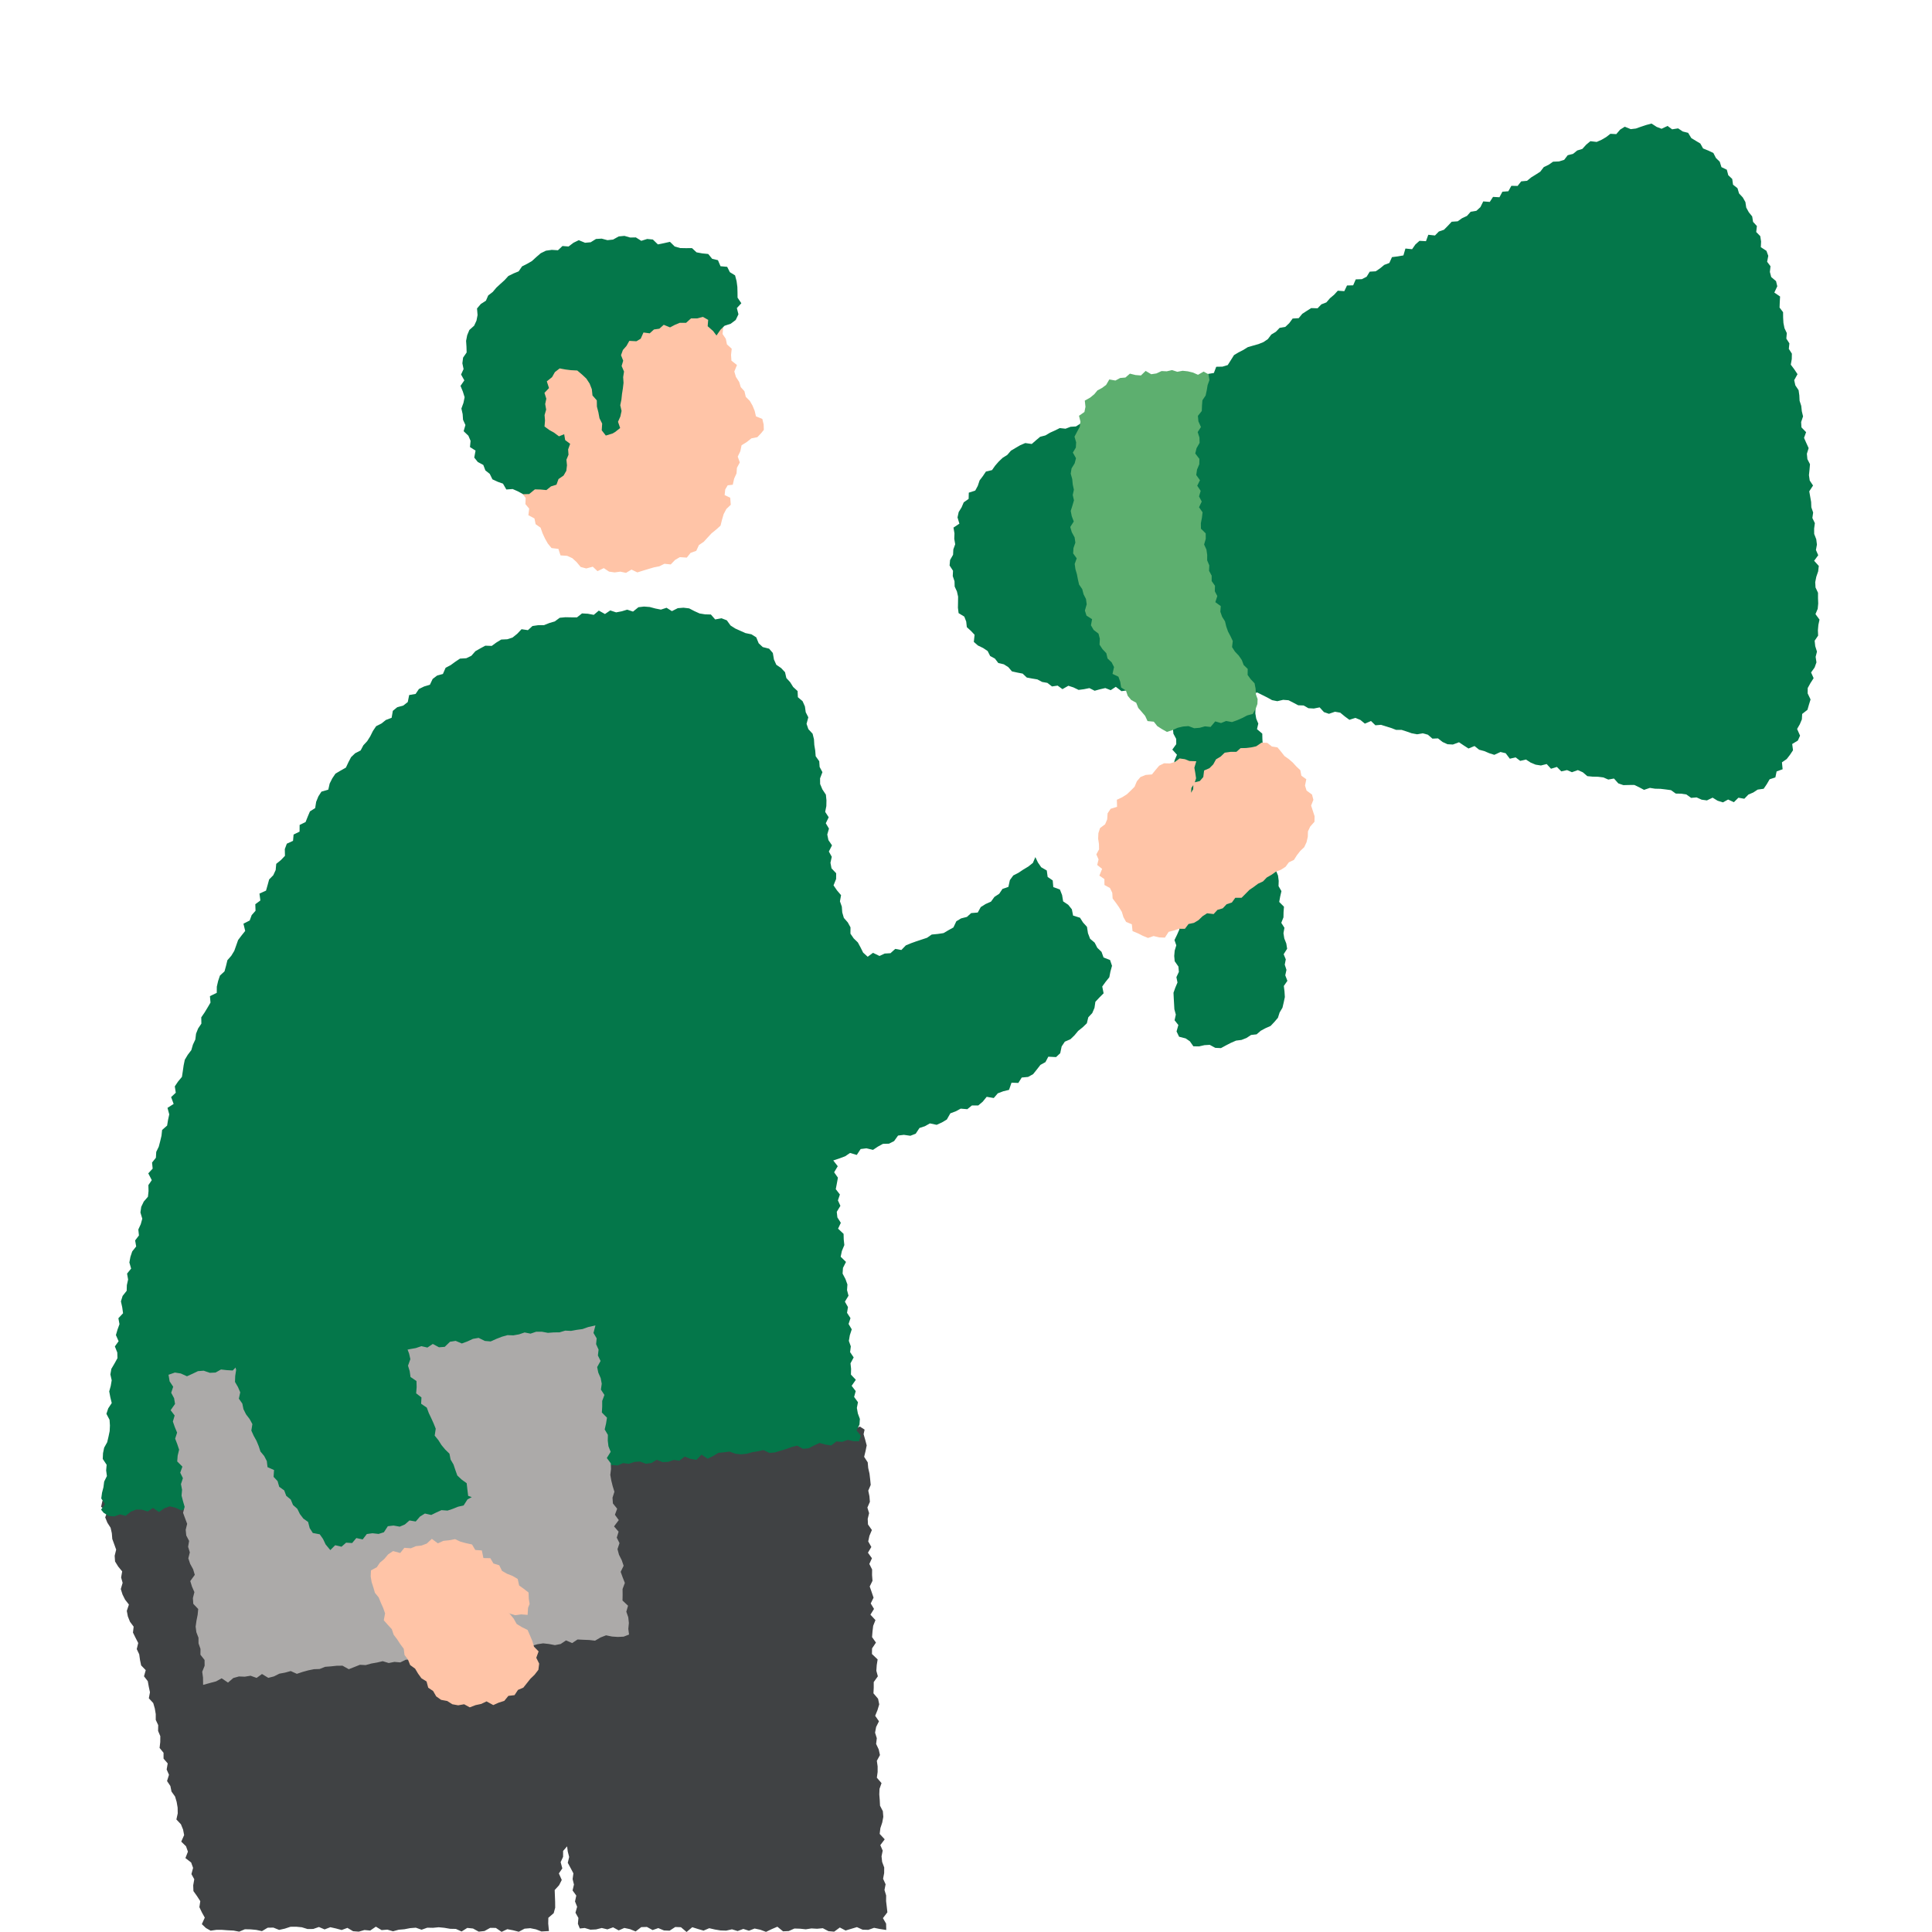 <svg width="172" height="172" fill="none" xmlns="http://www.w3.org/2000/svg"><path d="M107.555 33.288l.512-.083.211-.553.553-.01.47-.142.281-.443.277-.442.405-.244.424-.216.401-.25.474-.137.475-.134.446-.18.392-.267.304-.405.405-.244.337-.35.506-.088.351-.332.299-.41.539-.032.318-.387.396-.258.401-.253.567.018.336-.35.447-.175.322-.373.364-.304.332-.364.58.041.24-.506.548-.014.23-.53.544-.018.424-.217.276-.451.535-.033.391-.267.369-.304.451-.17.235-.52.511-.065.507-.088.18-.613.594.06.295-.424.364-.322.576.032.207-.571.594.064.346-.354.456-.157.345-.35.341-.364.535-.037.387-.276.437-.203.332-.373.507-.083.359-.327.253-.511.581.046.29-.447.571.032.263-.493.53-.041.267-.484.557.01.318-.406.521-.05.373-.305.405-.249.401-.258.313-.41.433-.207.392-.272.53-.023.46-.143.314-.41.474-.12.373-.303.456-.139.341-.377.373-.31.562.065.429-.188.41-.24.382-.295.525.028.341-.401.415-.258.53.216.46-.055.452-.161.46-.152.48-.129.451.295.442.17.53-.253.41.3.534-.084.41.277.48.12.281.465.4.244.406.244.244.438.465.189.452.216.225.442.341.332.152.484.479.23.129.489.351.331.073.512.396.313.139.465.331.355.235.414.074.489.226.414.304.378.078.484.341.368-.06.535.359.364.074.479-.023.507.498.322.165.447-.101.53.3.396-.056.507.12.456.428.364.111.456-.263.562.512.35-.028.493-.018.493.313.41.005.483.027.475.092.465.208.438-.042.493.272.424-.051.488.272.424-.009.483-.088.498.314.42.285.428-.295.534.102.46.29.434.065.465.023.474.147.457.051.474.11.46-.17.503.027.474.415.429-.184.506.202.457.208.456-.157.502.046.479.231.451-.042.489-.051.488.069.475.295.446-.336.516.083.475.083.47.018.479.162.465-.07.484.222.46-.065.489.005.474.184.47.06.475-.088.483.203.466-.364.493.415.46-.056.48-.165.483-.097.48.027.474.222.474v.475l.018.479-.046.474-.198.47.359.489-.101.474-.042.474.019.475-.309.456.051.48.156.492-.119.465.073.489-.165.46-.314.438.226.511-.281.438-.244.438-.005.479.258.539-.143.46-.133.461-.47.369-.028.483-.184.438-.24.415.263.599-.198.437-.502.304.073.558-.267.4-.295.383-.423.29.06.617-.535.194-.11.53-.512.17-.249.428-.281.415-.534.074-.392.258-.433.184-.363.373-.526-.092-.405.4-.511-.239-.466.254-.474-.148-.442-.272-.507.245-.47-.065-.447-.203-.488.042-.424-.304-.47-.07-.474-.009-.424-.304-.466-.064-.469-.055-.48-.01-.465-.073-.52.175-.433-.23-.438-.208-.484.005-.483.013-.452-.156-.387-.433-.507.092-.437-.189-.475-.06-.479-.009-.474-.046-.406-.346-.437-.193-.526.189-.437-.189-.512.115-.391-.396-.525.161-.383-.419-.516.129-.47-.074-.442-.184-.419-.272-.511.12-.41-.313-.516.12-.369-.489-.461-.11-.548.253-.451-.143-.442-.189-.461-.124-.41-.327-.539.22-.424-.276-.419-.28-.544.202-.479-.027-.438-.199-.41-.322-.492.023-.406-.35-.456-.125-.511.088-.466-.088-.446-.156-.456-.147h-.489l-.447-.17-.451-.14-.452-.142-.497.041-.396-.382-.544.235-.405-.332-.443-.18-.529.171-.415-.304-.401-.332-.47-.082-.534.184-.447-.152-.382-.42-.516.102-.484-.028-.424-.244-.483-.018-.429-.226-.433-.221-.479-.037-.521.12-.465-.092-.424-.235-.433-.217-.46-.23-.461.11-.401.369-.53-.295-.382.18-.235-.346-.212-.428-.212-.429-.368-.327-.097-.497-.608-.175-.101-.502-.364-.332-.185-.447-.295-.373-.285-.383.051-.594-.286-.382-.276-.387-.364-.336-.3-.369-.359-.336-.051-.53-.253-.405-.369-.328-.189-.446-.221-.42-.424-.294-.023-.549-.391-.313-.304-.373-.258-.4-.056-.53-.557-.208-.203-.438-.161-.465-.11-.493-.53-.225-.29-.387-.217-.429-.336-.428.424-.525-.157-.493.161-.48-.064-.492.014-.484-.24-.493-.018-.484.147-.483-.088-.489.392-.47-.212-.497.166-.48.11-.483.037-.484-.078-.488-.014-.493-.138-.493.083-.497.488-.166.318-.346.129-.557.336-.327.53-.102.313-.35.507-.133.065-.64.552-.079.3-.364.244-.433.359-.309.401-.253.309-.35.318-.355.511-.129.415-.262.216-.456z" fill="#04774A"/><path d="M48.872 171.917l-.065-.664.01-.517.476-.41.134-.489-.005-.522-.02-.522-.02-.528.392-.429.238-.469-.258-.581.307-.449-.148-.556.218-.474v-.522l.356-.41.06.463.124.484-.124.517.253.469.248.469-.07.512.12.488-.125.523.332.459-.114.522.189.473-.149.528.263.468-.045.518.169.42.44-.044.506.151.5-.024.506-.127.506.122.505-.181.5.273.501-.219.501.107.506.205.5-.385.506-.015.505.278.506-.176.505.21.5.02.506-.327.506.019.5.425.506-.425.505.157.5.146.507-.215.505.117.505.083.506.015.506-.117.505.156.506-.19.5.161.506-.196.51.108.506.19.505-.244.506-.215.505.41.506-.024.505-.225.506.015.505.054.506-.078.505.029.506-.049.505.264.506.044.505-.371.511.268.505-.151.506-.151.505.229.511.015.51-.181.511.103.575.087-.015-.566-.282-.488.396-.518-.055-.497-.059-.498.005-.503-.149-.493.1-.503-.224-.493.095-.503.005-.503-.184-.493-.054-.498.104-.508-.213-.488.391-.517-.446-.483.06-.508.168-.508.094-.503-.04-.503-.252-.488-.025-.502-.04-.498.02-.503.179-.508-.417-.483.07-.508v-.498l-.07-.498.278-.512-.11-.498-.232-.493.06-.508-.154-.493.094-.508.253-.508-.337-.488.208-.512.153-.508-.104-.498-.411-.483.025-.503v-.498l.367-.513-.134-.493.034-.502.08-.508-.506-.483.01-.498.347-.518-.347-.488.04-.503.06-.503.202-.507-.446-.484.318-.512-.293-.488.253-.513-.169-.498-.173-.498.248-.508-.04-.502.005-.503-.248-.493.233-.508-.357-.493.303-.513-.278-.493.11-.503.217-.512-.347-.493-.025-.498.124-.508-.153-.498.223-.512-.04-.498-.104-.498.218-.513-.05-.503-.059-.502-.114-.498-.044-.503-.318-.493.124-.508.104-.508-.133-.502-.144-.498.089-.406-.426-.273-.486.254-.51-.044-.501.098-.496.151-.495.107-.53-.215-.516-.043-.476.366-.51-.044-.486.288-.535-.264-.476.337-.54-.288-.48.308-.502.083-.515-.035-.525-.131-.481.297-.53-.171-.486.293-.545-.361-.506.049-.466.444-.51.01-.516-.029-.505.029-.53-.186-.471.41-.52-.126-.526-.137-.47.39-.496.142-.516-.044-.53-.181-.49.191-.531-.205-.506.039-.485.268-.506.074h-.51l-.51.014-.491.171-.516-.01-.51.02-.51.019-.491.215-.536-.239-.47.43-.53-.191-.511-.019-.476.361-.525-.156-.53-.191-.506.083-.471.376-.51.01-.54-.283-.482.283-.5.146-.52-.087-.496.151-.52-.069-.516-.063-.5.137-.486.302-.5.078-.521-.078-.52-.058-.516-.078-.505.078-.476.351-.546-.356-.5.141-.505.079-.511-.005-.515-.01-.491.19-.53-.146-.461.488-.53-.141-.491.18-.516-.044-.505.098-.5.088-.55-.337-.502.088-.505.073-.49.181-.501.107-.49.181-.531-.21-.51.044-.496.19-.516-.039-.51.01-.486.258-.535-.244-.49.215-.501.112-.506.044-.53-.2-.471.425-.515-.02-.52-.073-.526-.127-.476.386-.506.088-.51-.005-.5.117-.55-.381-.496.23-.52-.098-.501.132-.506.058-.485.323-.506.088-.52-.083-.496.161-.55-.347-.486.293-.52-.107-.516-.044-.515.024-.496.156-.505.083-.496.215-.515-.01-.53-.171-.506.098-.476.4-.51.074-.54-.245-.506.108-.124.537.57.381-.203.561.193.474.287.449.11.488.04.508.173.473.173.479-.134.546.035.508.277.449.357.435-.094.537.134.483-.163.552.153.483.228.459.342.439-.188.561.094.494.188.473.327.439-.06.528.229.463.238.464-.13.542.219.464.07.503.103.488.407.42-.154.546.337.435.09.498.104.488-.1.537.392.425.139.483.084.498v.517l.218.464-.01.518.198.468-.005.518-.06.527.353.434v.518l.371.429-.094.542.208.469-.173.557.297.444.1.493.317.444.143.483.085.498.01.518-.12.542.402.424.193.474.095.493-.258.581.426.415.169.478-.223.571.51.396.173.478-.148.552.253.459-.095.542.02.512.317.444.293.454-.08.533.224.468.257.464-.262.581.366.347.417.234.51-.073h.506l.51.039.506.024.51.098.506-.215.505.01.51.048.506.108.51-.303.506-.01.51.205.506-.112.506-.166.505-.005.506.049.505.156.506-.004.51-.176.506.215.51-.196.506.113.505.136.51-.19.506.298.506.039.505-.147.51.049.506-.347.51.308.511-.044.506.147.505-.137.51-.044.506-.098.51-.039.511.181.506-.181.51.01.51-.049.506.049.51.088.511.01.51.229.506-.317.51.053.506.279.51-.054.511-.283.506.005.51.351.51-.239.511.098.51.131.511-.273.51-.044.511.103.486.19.669-.039z" fill="#404244"/><path d="M56.836 54.059l-.48.389-.518-.172-.489.147-.498.094-.523-.173-.47.32-.547-.305-.45.379-.528-.099-.518-.029-.445.35h-.514l-.518-.01-.508.049-.44.324-.484.143-.47.187-.523.005-.508.074-.406.369-.568-.084-.386.408-.41.33-.475.157-.537.025-.436.266-.41.3-.572-.02-.445.241-.44.251-.352.403-.455.222-.562.034-.42.28-.411.3-.45.237-.24.55-.513.139-.401.305-.244.516-.514.153-.464.226-.294.438-.572.098-.127.625-.396.31-.543.152-.39.32-.108.62-.509.192-.396.315-.474.24-.288.429-.235.472-.274.433-.342.369-.24.457-.484.246-.366.35-.24.457-.22.472-.47.266-.464.276-.283.423-.23.457-.122.541-.612.182-.273.423-.196.483-.088.556-.465.295-.2.472-.19.477-.529.256-.005.595-.532.261-.05.56-.552.252-.18.482.014.6-.357.374-.42.34-.05.55-.214.463-.367.374-.137.501-.142.497-.582.261.079.615-.45.334.02.581-.343.389-.176.477-.557.285.156.645-.323.403-.308.408-.17.483-.172.482-.264.433-.347.398-.122.502-.137.492-.406.374-.161.482-.117.506-.005.551-.607.29.05.576-.26.443-.269.443-.293.428.01.56-.289.429-.186.467-.063.516-.215.458-.142.487-.318.418-.264.443-.103.497-.073.512-.078.511-.342.413-.294.433.088.566-.415.389.225.61-.548.349.157.58-.108.497-.083.502-.445.389-.054.511-.117.492-.127.487-.225.463-.03.521-.342.428.054.541-.391.419.313.605-.303.442.014.527-.053.507-.372.432-.225.468-.073.502.166.556-.137.491-.215.468.054.531-.338.443.093.536-.352.443-.161.482-.093.502.156.546-.361.443.092.531-.112.497-.015.506-.361.453-.152.487.117.531.074.527-.416.443.098.526-.176.487-.142.487.24.546-.333.463.215.541.015.506-.264.478-.279.472-.088.497.118.521-.084.497-.136.492.097.517.127.521-.312.472-.162.487.279.532.034.506-.024.502-.103.492-.117.497-.27.482-.102.497-.024.507.347.521-.044.502.068.502-.244.492-.064.501-.127.497-.068.502.332.507L9 134.4l.23.28.454.286.504.034.484-.182.513.133.465-.374.484-.187.499.01.518.162.47-.315.537.364.47-.334.483-.172.514.123.528.241.479-.222.504.005.479-.246.528.266.454-.497.533.295.475-.315.513.133.499-.074.498-.014.484-.227.494-.054.509.044.489-.118.518.133.47-.334.517.177.485-.182.498-.04.523.222.465-.369.508.079.514.123.469-.34.509.025.518.172.474-.29.494-.094.508.059.504.025.494-.113.498-.03.494-.128.523.236.504-.029.479-.266.504.025.498-.02.49-.172.517.192.494-.113.49-.128.508.049.474-.29.504.005.479-.232.533.315.46-.462.522.172.514.103.498-.039.47-.354.513.069.484-.187.533.324.504-.029.469-.345.489-.127.518.152.499-.059.489-.128.508.039.474-.305.524.192.518.153.504-.025.454-.511.514.132.493-.098.504-.025.518.153.484-.212.49-.157.483-.148.533.335.474-.325.504.025.504.039.483-.211.509.064.489-.168.504-.034.523.197.494-.064.474-.291.523.212.503-.025.485-.172.508.064.47-.364.527.207.514.088.46-.467.537.364.48-.236.478-.285.5-.05.498-.064.523.192.513.054.499-.054.489-.137.499-.079.493-.113.533.255.499-.044.494-.152.489-.148.484-.177.494-.128.532.285.5-.049.483-.251.484-.221.519.143.518.078.47-.359.508.04.493-.173.519.109.489.009.166-.492-.386-.467.264-.526.034-.502-.181-.487-.088-.492.098-.507-.343-.472.142-.517-.362-.472.372-.536-.435-.463.014-.506-.053-.497.283-.526-.318-.473.064-.511-.176-.487.088-.507.171-.522-.283-.477.17-.521-.307-.473.083-.511-.274-.482.323-.532-.132-.492.034-.506-.176-.487-.254-.482.034-.507.269-.531-.474-.463.107-.511.22-.527-.054-.497-.014-.502-.49-.462.245-.521-.308-.483-.054-.496.323-.532-.22-.487.176-.521-.367-.477.098-.512.093-.512-.337-.477.322-.541-.4-.512.586-.196.474-.178.436-.295.596.177.347-.526.514-.064.586.138.435-.29.45-.246.538-.015.455-.231.352-.492.518-.064.577.083.474-.182.338-.511.484-.158.444-.251.602.128.464-.211.44-.261.313-.551.475-.177.45-.241.586.049.406-.33h.567l.4-.339.353-.433.63.108.358-.418.483-.182.519-.128.22-.64.606.025.303-.482.567-.054.45-.25.328-.41.322-.413.445-.245.255-.483.689.035.371-.344.128-.606.283-.423.499-.216.362-.35.322-.388.406-.325.372-.359.127-.531.352-.374.2-.467.079-.537.352-.378.381-.38-.122-.604.298-.414.332-.413.098-.502.142-.516-.176-.517-.577-.221-.18-.502-.377-.364-.235-.457-.406-.345-.19-.497-.088-.565-.348-.384-.273-.428-.616-.192-.108-.556-.323-.403-.454-.305-.093-.561-.196-.497-.587-.212-.053-.595-.45-.31-.078-.575-.494-.286-.293-.423-.23-.482-.22.517-.401.32-.45.27-.425.285-.47.241-.303.414-.132.605-.523.177-.293.433-.426.28-.308.423-.479.212-.43.27-.269.487-.587.05-.376.34-.519.132-.425.256-.259.55-.445.247-.435.256-.523.078-.528.05-.42.29-.475.157-.474.157-.47.168-.464.192-.4.413-.544-.099-.425.384-.513.03-.465.216-.577-.28-.474.349-.406-.369-.23-.462-.24-.443-.37-.36-.29-.422.006-.561-.24-.438-.352-.403-.142-.487-.039-.517-.166-.472.098-.546-.362-.428-.308-.448.23-.566.005-.511-.416-.438-.093-.497.117-.531-.259-.468.28-.55-.319-.468-.102-.497.151-.526-.283-.477.259-.532-.313-.482.103-.516.01-.512-.05-.502-.313-.472-.2-.477-.005-.507.21-.546-.249-.468-.034-.506-.318-.448-.04-.507-.082-.492-.03-.511-.122-.492-.376-.408-.162-.473.157-.58-.23-.453-.073-.516-.206-.463-.42-.359-.025-.546-.396-.364-.264-.423-.342-.374-.117-.517-.347-.369-.43-.295-.21-.467-.099-.58-.332-.384-.567-.143-.362-.34-.215-.526-.43-.27-.533-.109-.46-.206-.45-.202-.415-.266-.333-.462-.47-.182-.566.103-.382-.438-.513-.014-.494-.08-.464-.21-.465-.242-.503-.059-.509.04-.523.265-.474-.3-.504.163-.498-.099-.5-.133-.508-.039-.498.059zm39.833-16.422l-.456.055-.424.272-.484.032-.442.17-.516-.055-.429.212-.437.198-.415.244-.465.12-.378.318-.368.322-.58-.082-.448.193-.414.24-.415.248-.327.378-.405.253-.35.332-.318.364-.281.4-.544.13-.272.405-.29.383-.161.483-.226.42-.576.189-.014.552-.437.309-.19.447-.257.414-.106.48.166.557-.525.35.087.516-.018.48.083.487-.166.461-.023.475-.267.47-.042.488.304.465-.023.475.157.46.013.47.203.442.102.456-.005.489-.01.497.06.484.507.309.17.437.056.502.364.332.327.346-.069.635.369.323.46.221.401.267.226.447.424.23.299.392.493.115.396.249.327.382.48.106.474.092.368.35.47.088.47.078.424.226.465.083.415.318.502-.074.428.313.526-.3.456.148.456.221.483-.064.48-.097.465.235.474-.129.475-.11.479.188.456-.299.502.387.47-.064.442-.226.466-.24.101-.525.276-.391.281-.387.143-.397.014-.4.138-.498-.253-.46.198-.507-.323-.452.014-.484.327-.515-.225-.466-.199-.465.024-.488-.143-.47.152-.498.11-.497-.345-.447-.125-.475-.041-.479.258-.511-.042-.484-.239-.46-.069-.48.23-.506-.272-.461-.152-.475.203-.506-.009-.52-.258-.425-.387-.336.074-.539-.498-.286-.253-.391.147-.576-.313-.364-.014-.502-.507-.281-.014-.502-.165-.433-.102-.461-.29-.378-.332-.355-.046-.488-.272-.387.019-.516-.369-.345-.364-.341.037-.53-.106-.46-.534-.272-.032-.493zm7.952 26.898l-.199.318.042.465.249.465.004.47-.35.48.415.46-.203.474-.115.475v.47l.023.47.244.465.097.465-.125.475-.276.474.161.466.171.47-.005.47-.23.474-.019.474.203.466-.101.47-.069.47.396.465-.36.474.093.47.179.47.019.474-.083.475.198.47-.401.474.35.47-.345.48.004.47.35.469-.184.474.028.475.184.47-.051.474.083.47-.207.47-.23.475.161.47-.143.47-.041.474.041.47.332.474.041.475-.221.47.097.474-.194.46-.161.452.023.493.028.493.027.484.129.479-.11.502.336.424-.161.571.226.47.589.152.369.254.313.446.502.01.484-.111.47-.028.497.268.503.023.451-.245.447-.23.447-.193.483-.06.447-.175.406-.268.493-.055.368-.318.415-.225.46-.203.337-.355.318-.373.152-.474.253-.424.111-.475.101-.474-.032-.498-.06-.488.318-.456-.189-.493.106-.484-.152-.465.092-.47-.189-.456.309-.488-.074-.466-.18-.456-.073-.465.087-.48-.281-.441.194-.489.009-.47.037-.474-.424-.428.087-.48.111-.483-.258-.443.014-.474-.06-.465-.184-.452.317-.507-.327-.433-.023-.47.06-.479-.087-.465-.12-.46-.148-.457.148-.493-.037-.47-.355-.428.175-.502-.327-.433.383-.525-.383-.424.138-.498-.234-.442.156-.497-.138-.456-.24-.443-.165-.451.225-.512-.175-.446-.198-.443.175-.502-.027-.474-.01-.475-.47-.4.116-.493-.185-.443-.078-.46.014-.48-.129-.465-.415.24-.451.083-.465.023-.484-.037-.41.23-.396.318-.47.005-.466.041-.465.037-.382.35-.516-.161-.383.35-.437.152-.484-.028-.493.01-.308.35z" fill="#04774A"/><path d="M107.595 33.325l-.438-.244-.502.285-.446-.198-.461-.11-.465-.05-.47.091-.47-.152-.466.11-.469-.022-.456.212-.461.069-.498-.295-.419.405-.479-.037-.502-.124-.401.346-.47.041-.419.226-.544-.097-.285.488-.369.272-.4.212-.286.346-.36.295-.483.271.06.553-.093.46-.483.337.129.525-.065.465-.235.433-.23.438.147.502-.027.47-.267.443.28.502-.12.46-.276.447-.073.47.133.48.046.474.102.474-.102.47.11.47-.137.47-.152.479.092.47.18.47-.314.488.138.47.25.456.068.465-.17.489-.028.474.318.438-.18.497.065.465.133.457.088.46.106.456.281.41.115.452.217.424.064.47-.161.557.143.451.497.318-.101.544.24.41.432.331.12.457-.027.525.262.4.341.36.11.47.365.345.212.42-.134.608.525.248.161.452.079.507.433.285.156.46.304.365.452.253.18.456.308.355.304.355.217.465.557.055.304.387.406.263.456.258.502-.161.461-.208.474-.11.484-.037.506.189.484-.037.475-.13.502.052.414-.493.516.147.456-.184.521.096.465-.165.452-.198.433-.226.497-.134.258-.456.157-.428.018-.438-.152-.42-.027-.506-.092-.479-.341-.36-.277-.386.009-.535-.359-.345-.166-.442-.272-.397-.34-.359-.258-.4.064-.544-.203-.424-.221-.42-.156-.442-.111-.46-.258-.41-.157-.447.037-.502-.483-.35.175-.544-.221-.424.013-.493-.294-.414v-.484l-.231-.433.019-.484-.189-.447.004-.483-.069-.475-.207-.451.147-.507-.004-.484-.424-.419-.009-.484.096-.493.056-.483-.314-.447.24-.507-.24-.46.148-.493-.309-.457.244-.492-.331-.461.069-.484.203-.479.009-.474-.369-.48.115-.474.272-.47-.014-.474-.156-.489.29-.451-.226-.502-.046-.489.346-.433.018-.474.037-.48.286-.423.101-.465.078-.466.161-.447-.078-.511z" fill="#5DAF6F"/><path d="M97.933 73.721l.452-.34.184-.434.037-.539.272-.405.57-.175-.018-.627.48-.226.414-.262.346-.332.336-.336.207-.493.318-.373.47-.19.553-.045.313-.387.332-.392.433-.212.53.014.446-.138.406-.309.479.07.396.16.613.024-.171.576.079.442.073.497-.147.461-.272.4-.027.425.188-.31.019-.589.571-.142.309-.355.073-.585.475-.203.336-.336.249-.452.419-.253.355-.341.525-.074.521-.004.368-.327.489-.01.451-.055.447-.097.484-.327.502.019.419.327.493.078.327.392.295.377.382.268.355.308.318.35.354.332.097.493.438.313-.115.567.138.442.484.355.124.47-.203.511.152.465.157.484-.009.493-.378.424-.203.433-.014.479-.11.479-.207.447-.355.336-.295.378-.267.42-.452.216-.294.396-.406.263-.465.18-.387.275-.415.236-.336.35-.438.202-.382.286-.392.267-.345.35-.35.35h-.558l-.308.424-.466.152-.345.364-.47.138-.341.373-.58-.069-.401.258-.359.346-.41.249-.484.101-.323.428-.529-.004-.452.156-.465.116-.336.516-.512-.019-.493-.12-.497.17-.466-.193-.437-.22-.475-.199-.064-.608-.507-.207-.239-.424-.143-.47-.25-.41-.276-.396-.294-.387-.033-.511-.207-.424-.488-.267-.005-.526-.447-.308.245-.6-.438-.35.12-.492-.198-.452.244-.447-.01-.465-.073-.488.023-.489.147-.451zM45.567 39.504l-.291.544.271.47.316.457-.207.554.098.495.252.462.29.441-.069.544.252.447.32.417-.024.544.335.402-.07.589.538.284.108.515.44.31.172.49.217.47.256.452.33.402.611.074.188.578.596.04.454.206.38.348.364.436.498.133.581-.157.42.397.561-.27.464.31.498.073.507-.069.508.108.488-.29.523.25.492-.156.488-.147.483-.143.494-.098.453-.225.562.059.38-.398.428-.25.621.04.336-.422.507-.182.237-.515.429-.29.345-.377.345-.373.409-.333.394-.353.133-.53.148-.505.237-.447.394-.377-.05-.628-.497-.235.054-.5.217-.369.454-.053.123-.545.212-.466.034-.495.257-.476-.183-.52.232-.485.108-.525.459-.285.419-.333.527-.103.34-.358.237-.294-.015-.476-.118-.495-.567-.231-.118-.5-.188-.457-.246-.426-.355-.353-.118-.5-.33-.368-.134-.452-.295-.456-.143-.48.236-.58-.493-.387-.034-.515.059-.549-.424-.383-.103-.5-.286-.422.054-.588-.542-.285-.301-.397-.212-.456-.34-.363-.227-.461-.113-.574-.582-.142-.424-.265-.167-.608-.582-.054-.454-.21-.38-.364-.408-.343-.562.054-.488-.108-.444-.329-.557.255-.483-.142-.483-.294-.508-.064-.507.172-.498.093-.493.162-.508-.04-.478.192-.523-.06-.527-.058-.468.206-.424.314-.597-.172-.423.3-.355.426-.42.26-.542.069-.458.22-.217.53-.542.142-.355.358-.281.422-.306.397-.276.417-.098.515-.242.427-.128.48-.266.423-.503.353-.163.48.242.58-.41.42-.014.511.212.535-.128.48-.296.476.05.5.147.505-.118.496.187.5.01.49-.409.515.39.481-.06.505-.152.515.276.476.113.49z" fill="#FFC4A7"/><path d="M60.522 28.739l-.442.181-.428.226-.56-.23-.39.347-.48.069-.38.343-.555-.073-.248.554-.38.225-.632-.034-.253.451-.32.363-.166.461.194.49-.14.471.213.496-.078.5.035.5-.059.5-.078.5-.053.5-.102.496.116.51-.107.495-.209.471.19.554-.443.353-.238.138-.594.181-.364-.466.038-.598-.238-.476-.097-.524-.132-.515-.01-.554-.384-.437-.058-.554-.195-.5-.296-.451-.394-.368-.414-.349-.564-.029-.472-.059-.53-.098-.424.329-.253.45-.467.374.195.598-.404.427.166.52-.102.475.087.495-.141.486.039.49-.044.53.462.333.37.202.457.338.462-.186.088.52.443.333-.18.5.034.47-.185.447.049.495-.059.49-.243.422-.453.314-.18.5-.49.153-.405.328-.52-.049-.506-.015-.51.417-.531.015-.482-.26-.457-.201-.564.04-.297-.52-.472-.167-.467-.216-.238-.486-.39-.308-.184-.486-.487-.26-.32-.397.116-.623-.496-.314.053-.554-.195-.456-.423-.402.16-.55-.213-.47-.034-.5-.112-.496.185-.51.102-.5-.156-.5-.209-.51.34-.49-.291-.52.223-.486-.107-.515.064-.505.316-.456-.015-.515-.034-.52.097-.5.195-.47.423-.378.21-.452.097-.495-.049-.588.336-.398.457-.294.204-.47.404-.31.316-.377.365-.339.365-.328.34-.373.453-.226.467-.19.302-.442.447-.226.433-.25.385-.353.398-.343.463-.226.52-.073.55.034.404-.378.54.044.438-.333.471-.23.56.23.5-.044.473-.294.506-.03.515.137.501-.053.502-.28.51-.049.506.147.511-.01.482.304.525-.166.506.049.447.436.53-.108.546-.122.423.416.481.138.521.01.535-.005.404.377.506.093.535.054.355.432.51.118.23.54.593.053.238.476.463.284.136.515.068.51.014.49.005.471.336.496-.399.431.141.554-.243.505-.443.334-.55.181-.364.354-.355.514-.297-.397-.487-.431.044-.564-.467-.265-.52.132h-.54l-.443.398-.555-.005z" fill="#04774A"/><path d="M15 122.392l.571-.198.527.084.547.248.492-.223.486-.234.512-.039.542.188.511-.024.487-.273.522.059.522.03.462-.481.551.332.502-.149.487-.243.512-.069.521.034.487-.263.557.372.472-.426.551.312.512-.059.467-.427.532.139.507-.084.487-.254.521-.005.497-.143.532.163.536.189.487-.233.527.089.517-.015.501-.114.472-.417.507-.114.532.164.497-.179.531.124.522.08.502-.12.507-.109.506-.089.497-.169.532.124.482-.322.551.297.512-.039.467-.452.507-.079.546.233.497-.184.492-.228.507-.089.551.273.522.044.497-.223.497-.194.502-.143.521.019.507-.089.497-.169.527.105.501-.169h.517l.532.099.517-.04.516-.005.502-.153.522.024.511-.094.512-.069.502-.179.646-.144-.174.67.283.481-.05.516.22.487-.06.521.238.486-.303.546.1.496.213.487.094.501-.074.521.313.477-.199.531v.516l-.03.516.457.461-.084.521-.12.527.284.481-.01.511.06.506.198.492-.343.55.353.472.02.511-.064.521.089.506.124.497.154.496-.169.531.035.511.378.472-.199.536.343.476-.422.561.407.471-.164.531.243.487-.178.536.134.501.243.481.17.497-.264.54.179.497.193.491-.203.541.005.511-.01.516.492.462-.154.531.173.496.055.511-.05.526.065.502-.482.188-.512.025-.521-.035-.532-.109-.497.194-.482.283-.521-.06-.522-.02-.517-.025-.482.318-.541-.238-.482.322-.507.1-.527-.1-.522-.059-.511.079-.497.144-.527-.064-.482.292-.536-.134-.477.318-.512.035-.502.134-.561-.392-.497.208-.502.124-.487.248-.537-.188-.491.228-.502.084-.522-.054-.492.233-.507.065-.531-.125-.502.159-.541-.213-.492.228-.507.04-.517.01-.487.238-.522-.045-.506.1-.537-.164-.502.119-.511.089-.502.139-.517-.025-.497.199-.492.193-.556-.312-.517.005-.512.054-.516.04-.492.194-.517.019-.507.105-.502.139-.502.168-.546-.248-.502.139-.507.094-.486.244-.502.129-.562-.343-.477.348-.541-.194-.512.084-.522-.019-.502.139-.472.407-.566-.383-.492.273-.507.134-.65.179-.01-.66-.07-.506.214-.536-.005-.516-.368-.467.005-.516-.174-.491-.005-.507-.189-.491-.064-.501.074-.521.105-.526.05-.516-.438-.462-.035-.511.134-.531-.213-.486-.154-.497.402-.556-.149-.496-.263-.481-.164-.492.134-.531-.154-.496.09-.521-.254-.486-.05-.506.13-.531-.184-.492-.18-.491.14-.531-.144-.496-.13-.502.045-.516-.099-.506.174-.531-.239-.491.194-.536-.462-.462.04-.516.129-.531-.164-.491-.189-.492.174-.536-.204-.491-.174-.496.16-.536-.358-.472.392-.56-.084-.507-.258-.486.178-.536-.318-.481-.099-.586z" fill="#ACAAA9"/><path d="M42.024 137.501l.288.487.585.044.14.678.615.01.278.472.516.157.248.502.442.255.501.197.452.265.13.585.421.3.417.324.02.565.074.448-.139.349-.04.629-.58-.045-.521.074-.497-.147-.432-.295-.446-.231.496.221.402.344.338.413.263.472.456.28.517.255.218.497.208.491.144.502.412.422-.208.565.258.521-.07.551-.342.442-.372.359-.308.388-.318.398-.476.202-.308.467-.546.064-.367.447-.497.157-.481.216-.6-.329-.472.226-.507.108-.516.197-.501-.275-.531.093-.516-.093-.457-.29-.546-.103-.437-.31-.273-.477-.437-.295-.148-.555-.457-.285-.298-.413-.263-.442-.442-.32-.193-.486-.308-.413-.07-.551-.307-.412-.278-.428-.313-.413-.164-.491-.362-.394-.353-.398.115-.619-.17-.482-.208-.466-.193-.472-.333-.408-.139-.482-.154-.472-.084-.506.025-.536.521-.28.273-.408.382-.319.353-.418.441-.295.636.172.367-.462.576.044.456-.191.497-.054.466-.177.452-.418.536.398.491-.221.512-.054.53-.098.482.226.497.132.53.118z" fill="#FFC4A7"/><path d="M21.743 107l-.282.474.034.552-.297.424-.127.489-.141.483-.307.454.224.562-.253.469-.146.488-.22.484.108.528.097.513.015.508-.058.503-.288.493-.039.509.064.513-.127.508.462.498-.228.513.126.503-.185.518.088.503.097.504.102.498-.072.523.253.478.155.489.103.493.121.488-.082.538-.02.528.268.459.2.468-.122.563.307.439.102.498.229.459.32.419.244.449-.092.577.21.464.247.444.195.469.16.488.332.399.233.449.064.543.58.257-.04.606.355.38.147.508.443.316.18.483.404.336.2.483.384.341.229.464.306.404.424.301.141.548.278.434.618.118.292.414.229.484.419.508.433-.434.565.133.409-.36.535.034.375-.444.565.119.37-.479.501-.069.545.06.473-.148.35-.538.506-.059.555.098.458-.197.409-.355.555.093.38-.439.438-.271.565.128.452-.222.458-.207.54.04.473-.158.467-.188.492-.113.35-.543.375-.197-.321-.114-.069-.562-.063-.562-.443-.321-.39-.365-.175-.488-.165-.494-.258-.439-.102-.523-.38-.37-.331-.399-.273-.434-.33-.405.092-.617-.19-.473-.21-.464-.219-.459-.175-.478-.506-.345.03-.563-.473-.365.044-.562-.015-.533-.53-.36-.074-.518-.15-.489.209-.582-.112-.493-.185-.483-.312-.464.234-.553-.18-.488-.278-.479.112-.527.03-.513-.21-.494.102-.518-.219-.498-.097-.503.195-.518-.049-.508.102-.518-.16-.499-.249-.488.224-.533-.224-.483.224-.548-.486-.439.223-.552-.165-.563-.555.158-.487-.094-.428-.463-.565.34-.453-.316-.467-.217-.492-.098-.492-.069-.535.162-.506.005-.468-.227-.443-.389-.516.074-.52.088-.488-.103-.448-.336-.486-.118-.531.123-.472-.202-.477-.168-.565.326-.428-.474-.507.005-.526.094-.491-.074-.482-.182-.482-.183z" fill="#04774A"/></svg>